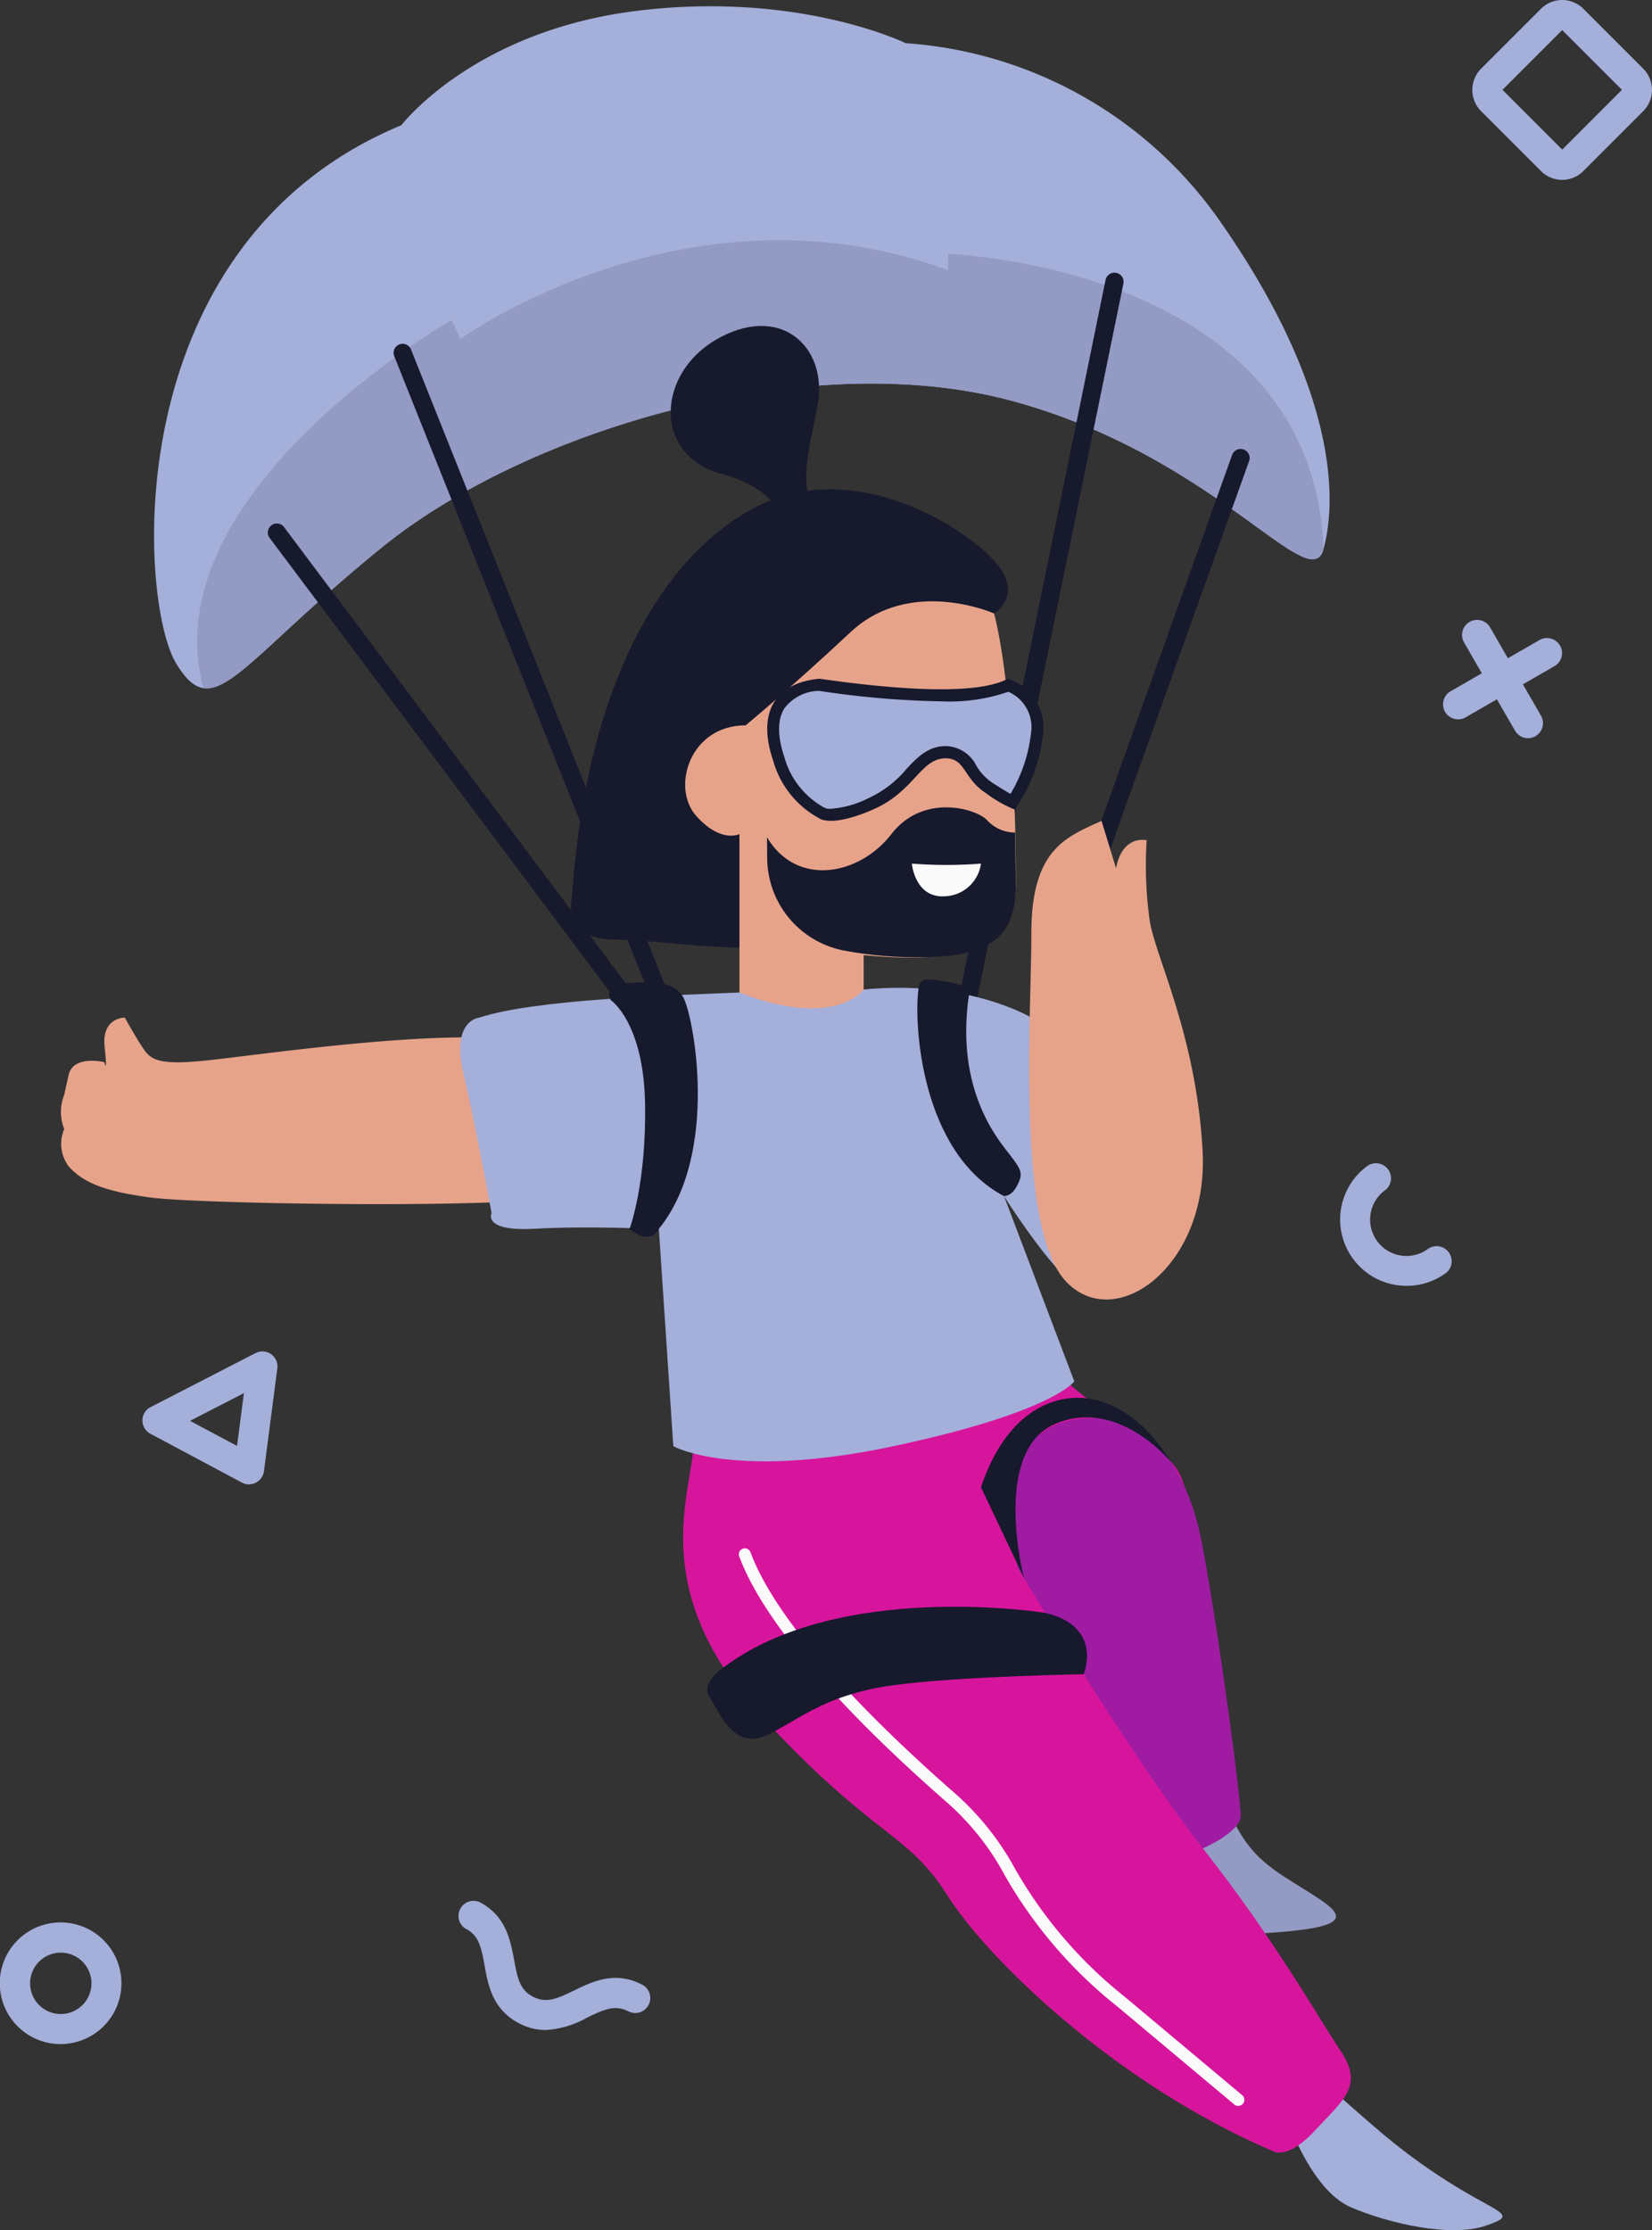 <svg xmlns="http://www.w3.org/2000/svg" id="Layer_1" data-name="Layer 1" viewBox="0 0 370.46 500"><rect x="0" y="0" width="370.46" height="500" fill="#333333" stroke="none"/><title>Untitled-6</title><g id="Group_171" data-name="Group 171"><g id="Group_137" data-name="Group 137"><path id="Path_212" data-name="Path 212" d="M154.77,28.08s16-21,52.5-25.61,60.6,7.21,60.6,7.21a93.71,93.71,0,0,1,69.84,39c27.14,38.38,26.87,63.46,23.85,74.46S337.24,102.2,291.7,89.88s-108.55,6.34-141.2,32.79-37.72,40.09-46.23,26.07S90.76,54.62,154.77,28.08Z" transform="translate(-64.77 0)" fill="#a4afda"></path></g><g id="Group_138" data-name="Group 138"><path id="Path_213" data-name="Path 213" d="M277.43,56.94l-.07,3.65C219.1,39.09,168,76,168,76l-2-4.22s-67.49,38.64-55.61,82.48c6.56,1,15.51-11.68,40.1-31.61,32.64-26.45,95.67-45.09,141.2-32.78,41.56,11.24,62.93,38.81,68.64,35.16l1.22-1.92C359.22,59.65,277.43,56.94,277.43,56.94Z" transform="translate(-64.77 0)" fill="#939ac3"></path></g><g id="Group_139" data-name="Group 139"><path id="Path_214" data-name="Path 214" d="M278.41,242.65a1.81,1.81,0,0,1-.4,0,2,2,0,0,1-1.58-2.39h0L312.69,62.77a2,2,0,1,1,4,.82h0L280.39,241A2,2,0,0,1,278.41,242.65Z" transform="translate(-64.77 0)" fill="#17192d"></path></g><g id="Group_140" data-name="Group 140"><path id="Path_215" data-name="Path 215" d="M215.71,232.9a2,2,0,0,1-1.88-1.27L153.18,79.86a2,2,0,1,1,3.76-1.5l60.65,151.77a2,2,0,0,1-1.14,2.63,2.11,2.11,0,0,1-.74.14Z" transform="translate(-64.77 0)" fill="#17192d"></path></g><g id="Group_141" data-name="Group 141"><path id="Path_216" data-name="Path 216" d="M299.1,304.71c8.88,10.45,19.13,14.47,28.11,22.91s0,34.55,0,34.55l-62.14-1.94L248.43,311.5Z" transform="translate(-64.77 0)" fill="#d7159c"></path></g><g id="Group_142" data-name="Group 142"><path id="Path_217" data-name="Path 217" d="M339.32,403.44c4.71,12.53,9.93,15.15,18.29,20.37s12.53,8.25-9.15,9.61c0,0-5.46.32-18.54-11.18S326.78,404,326.78,404Z" transform="translate(-64.77 0)" fill="#939ac3"></path></g><g id="Group_143" data-name="Group 143"><path id="Path_218" data-name="Path 218" d="M415.09,6.75l13.4,13.39-13.4,13.4L401.7,20.14,415.09,6.75m0-6.75a6.76,6.76,0,0,0-4.78,2l-13.4,13.39a6.75,6.75,0,0,0,0,9.54l13.4,13.4a6.71,6.71,0,0,0,4.78,2h0a6.75,6.75,0,0,0,4.77-2l13.39-13.4a6.74,6.74,0,0,0,0-9.54L419.86,2a6.72,6.72,0,0,0-4.77-2Z" transform="translate(-64.77 0)" fill="#a4afda"></path></g><g id="Group_144" data-name="Group 144"><path id="Path_219" data-name="Path 219" d="M120.63,332.81a3.36,3.36,0,0,1-1.58-.39L98.54,321.48a3.37,3.37,0,0,1,0-6l23.53-12.11a3.37,3.37,0,0,1,4.89,3.44l-3,23.05a3.38,3.38,0,0,1-3.35,2.93Zm-13.24-14.25,10.53,5.61,1.55-11.83Z" transform="translate(-64.77 0)" fill="#a4afda"></path></g><g id="Group_145" data-name="Group 145"><path id="Path_220" data-name="Path 220" d="M78.4,458.29A13.64,13.64,0,1,1,92,444.66h0A13.64,13.64,0,0,1,78.4,458.29Zm0-20.5a6.88,6.88,0,1,0,6.88,6.88A6.88,6.88,0,0,0,78.4,437.79Z" transform="translate(-64.77 0)" fill="#a4afda"></path></g><g id="Group_148" data-name="Group 148"><g id="Group_146" data-name="Group 146"><path id="Path_221" data-name="Path 221" d="M407.44,165.51a3.39,3.39,0,0,1-2.93-1.69L393,143.9a3.38,3.38,0,0,1,5.85-3.37l11.48,19.92a3.37,3.37,0,0,1-2.92,5.06Z" transform="translate(-64.77 0)" fill="#a4afda"></path></g><g id="Group_147" data-name="Group 147"><path id="Path_222" data-name="Path 222" d="M391.74,161.28a3.37,3.37,0,0,1-1.68-6.29L410,143.5a3.37,3.37,0,0,1,3.36,5.85l-19.92,11.48A3.31,3.31,0,0,1,391.74,161.28Z" transform="translate(-64.77 0)" fill="#a4afda"></path></g></g><g id="Group_149" data-name="Group 149"><path id="Path_223" data-name="Path 223" d="M187.12,455.14a12.74,12.74,0,0,1-5.83-1.45c-6.06-3.07-7.06-8.61-7.86-13.05-.77-4.27-1.35-6.75-4.27-8.23a3.38,3.38,0,0,1,3.05-6c6.06,3.07,7,8.61,7.86,13.05.77,4.26,1.35,6.75,4.27,8.23s5.26.48,9.16-1.41c4.07-2,9.12-4.44,15.17-1.37a3.37,3.37,0,1,1-2.89,6.09l-.16-.07c-2.92-1.48-5.26-.48-9.16,1.41A21.39,21.39,0,0,1,187.12,455.14Z" transform="translate(-64.77 0)" fill="#a4afda"></path></g><g id="Group_150" data-name="Group 150"><path id="Path_224" data-name="Path 224" d="M173.2,232.62c-20.37-.52-50.66,3.91-61.64,5.09s-12.88,0-14.62-2.56-4.18-7-4.18-7-5.23-.07-4.53,6.54-.06,3.45-.06,3.45-6.9-1.7-8,2.82l-1,4.53a10.32,10.32,0,0,0,0,7.65,8.41,8.41,0,0,0,1,8.36c3.13,3.49,7.65,5.58,18.46,7s75.28,2.44,91.45,0Z" transform="translate(-64.77 0)" fill="#e7a38a"></path></g><g id="Group_151" data-name="Group 151"><path id="Path_225" data-name="Path 225" d="M380.18,288.29a14.87,14.87,0,0,1-8.85-26.83,3.37,3.37,0,1,1,4,5.43A8.12,8.12,0,0,0,385,280a3.38,3.38,0,0,1,4.13,5.34l-.13.09A14.8,14.8,0,0,1,380.18,288.29Z" transform="translate(-64.77 0)" fill="#a4afda"></path></g><g id="Group_152" data-name="Group 152"><path id="Path_226" data-name="Path 226" d="M360.74,466.12c12,10.45,17.24,15.68,28.73,23s16.2,7.31,8.36,9.93-21.63-.53-30.14-4.18S354,476.57,354,476.57Z" transform="translate(-64.77 0)" fill="#a4afda"></path></g><g id="Group_153" data-name="Group 153"><path id="Path_227" data-name="Path 227" d="M293.6,242.65a2,2,0,0,1-2-2,2.25,2.25,0,0,1,.11-.68L341.07,102a2,2,0,0,1,3.81,1.36L295.5,241.31A2,2,0,0,1,293.6,242.65Z" transform="translate(-64.77 0)" fill="#17192d"></path></g><g id="Group_154" data-name="Group 154"><path id="Path_228" data-name="Path 228" d="M303.8,318.7c14.11-3.54,26.43,4.81,30.71,28.32S343,403.44,343,407.09s-8.47,7.32-8.47,7.32l-22.72-4.71s-19.13-30.85-21.92-59.55S303.8,318.7,303.8,318.7Z" transform="translate(-64.77 0)" fill="#9f1ba2"></path></g><g id="Group_155" data-name="Group 155"><path id="Path_229" data-name="Path 229" d="M240.83,111.08c-17.51,5.06-43.67,28.56-47.86,90.55,0,0-2.08,9.05,9.76,9.05s30.31,4.18,52.76,0,32.21-73.13,32.21-73.13,7-4.18,0-11.84S260.12,105.51,240.83,111.08Z" transform="translate(-64.77 0)" fill="#17192d"></path></g><g id="Group_156" data-name="Group 156"><path id="Path_230" data-name="Path 230" d="M287.7,137.54c4.18,16.72,4.88,46,4.88,60.6s-12.54,18.1-34.13,16v9.06s-8.36,11.14-27.86,0V187s-4.18,2.17-9.75-4.14-1.4-20.24,11.14-20.24c0,0,10.12-8.35,23.52-20.89S287.7,137.54,287.7,137.54Z" transform="translate(-64.77 0)" fill="#e7a38a"></path></g><g id="Group_157" data-name="Group 157"><path id="Path_231" data-name="Path 231" d="M226.41,75.56c14.07-7.37,24.38,2.79,21.59,16s-3.87,18.11.5,25.08l-7.67,2.79s.9-9.06-14.42-13.24S211.78,83.22,226.41,75.56Z" transform="translate(-64.77 0)" fill="#17192d"></path></g><g id="Group_158" data-name="Group 158"><path id="Path_232" data-name="Path 232" d="M220.16,325.82c-1.51,12.32-8.85,32.7,15.72,59.34s32.4,25.59,41.28,39.7,37.61,42.31,73.13,57.46c0,0,3.14,2.09,9.4-4.7s11-9.92,5.74-17.76-14.84-25.07-30.92-45.44-41.69-63.21-41.69-63.21l-1.06-20.76-6.12-11.74Z" transform="translate(-64.77 0)" fill="#d7159c"></path></g><g id="Group_159" data-name="Group 159"><path id="Path_233" data-name="Path 233" d="M248.5,152.17c18.31,2.62,35.47,3.66,42.3,0a11.52,11.52,0,0,1,7.87,12.54,36,36,0,0,1-6.37,16.79,28.83,28.83,0,0,1-6.51-3.73c-4.88-3.13-4.53-7.65-8.8-7.75-5.8-.12-7.05,7.39-16.45,11.48s-12,2-12,2a21.2,21.2,0,0,1-10.42-13.06C234.7,160.34,238,153.22,248.5,152.17Z" transform="translate(-64.77 0)" fill="#17192d"></path></g><g id="Group_160" data-name="Group 160"><path id="Path_234" data-name="Path 234" d="M251,181.34a3.86,3.86,0,0,1-1.07-.12l-.07-.05-.34-.15a18.59,18.59,0,0,1-8.9-11.42c-1.55-4.61-1.51-8.37.09-10.85a10,10,0,0,1,7.72-3.86,202.89,202.89,0,0,0,27.29,2.35,40.69,40.69,0,0,0,15.17-2.14,8.65,8.65,0,0,1,5.08,9.33A34,34,0,0,1,291.37,178c-.89-.51-2.21-1.3-4.12-2.54a11.82,11.82,0,0,1-3.52-3.76,7.87,7.87,0,0,0-6.68-4.42h-.19c-4,0-6.46,2.6-8.81,5.12a24.36,24.36,0,0,1-8.58,6.58A22.48,22.48,0,0,1,251,181.34Z" transform="translate(-64.77 0)" fill="#a4afda"></path></g><g id="Group_161" data-name="Group 161"><path id="Path_235" data-name="Path 235" d="M230.58,222.52c-16.71.7-45.88,1.55-58.42,5.65,0,0-6.27.62-3.48,12.46S175,272,175,272s-2.09,4.18,9.75,3.49,27.77.07,27.77.07l3.24,48.68s13.43,7.65,49.36,0,40.56-14.54,40.56-14.54l-15.76-41.53S312.4,304,311.79,283.8s-15.74-55.64-15.74-55.64-14-8.58-37.6-6.31C258.45,221.86,252.18,230.88,230.58,222.52Z" transform="translate(-64.77 0)" fill="#a4afda"></path></g><g id="Group_162" data-name="Group 162"><path id="Path_236" data-name="Path 236" d="M201.74,224.23s-2.07-3.45,3.51-3.8,10.47-.69,12.72,3.14,8.34,35-5.5,52c0,0-1.65,3.91-6.53,0,0,0,3.83-10.18,3.48-28.29S201.74,224.23,201.74,224.23Z" transform="translate(-64.77 0)" fill="#17192d"></path></g><g id="Group_163" data-name="Group 163"><path id="Path_237" data-name="Path 237" d="M270.72,221.86c-1.05,8,.69,36.53,19.15,46.29,0,0,1.65.26,3-2.36s1.05-3.39-1.57-6.79-12.43-14.54-9.22-36.13c0,0-.18-2-4.36-2.63S270.93,218.69,270.72,221.86Z" transform="translate(-64.77 0)" fill="#17192d"></path></g><g id="Group_164" data-name="Group 164"><path id="Path_238" data-name="Path 238" d="M236.81,192.22a21.23,21.23,0,0,0,17,20.85,88.38,88.38,0,0,0,19.35,1.51c14.16-.42,19.52-5,19.39-16.44l-.14-11.48a8.54,8.54,0,0,1-6.13-2.6c-2.09-2.63-14.33-6.46-21.62,2.95s-21.32,11.84-27.89.69Z" transform="translate(-64.77 0)" fill="#17192d"></path></g><g id="Group_165" data-name="Group 165"><path id="Path_239" data-name="Path 239" d="M269.25,193.62a97.82,97.82,0,0,0,15.5,0,8.46,8.46,0,0,1-7.75,7.31C269.94,201.63,269.25,193.62,269.25,193.62Z" transform="translate(-64.77 0)" fill="#fafafa"></path></g><g id="Group_166" data-name="Group 166"><path id="Path_240" data-name="Path 240" d="M208.39,230.2a2,2,0,0,1-1.62-.81l-81.5-108.74a2,2,0,0,1,3.17-2.52l.06.09L210,227a2,2,0,0,1-1.61,3.24Z" transform="translate(-64.77 0)" fill="#17192d"></path></g><g id="Group_167" data-name="Group 167"><path id="Path_241" data-name="Path 241" d="M311.79,184.05c-8,3.64-15.74,6.35-15.74,25.24s-3.39,66.16,7.75,78,32.05-3.49,30.65-29.26S324,214.86,322.6,206.5a89.87,89.87,0,0,1-.69-18.11s-5.39-1.39-6.87,6.27Z" transform="translate(-64.77 0)" fill="#e7a38a"></path></g><g id="Group_168" data-name="Group 168"><path id="Path_242" data-name="Path 242" d="M308.53,313.55s-15.94-3.35-23.78,19.89l9.62,20.29s-7.28-28.13,6.83-34.39,26,8.28,26,8.28S320.25,314.89,308.53,313.55Z" transform="translate(-64.77 0)" fill="#17192d"></path></g><g id="Group_169" data-name="Group 169"><path id="Path_243" data-name="Path 243" d="M342.46,472.17a1.36,1.36,0,0,1-.87-.31L315.4,449.92a102.28,102.28,0,0,1-25.31-29.47,59,59,0,0,0-12.57-16C252,382.18,235.8,363,230.58,349.06a1.35,1.35,0,1,1,2.52-.95c5.07,13.54,21.05,32.32,46.2,54.3A62.17,62.17,0,0,1,292.4,419a99.94,99.94,0,0,0,24.73,28.8l26.19,21.94a1.35,1.35,0,0,1,.19,1.9,1.38,1.38,0,0,1-1.05.49Z" transform="translate(-64.77 0)" fill="#fafafa"></path></g><g id="Group_170" data-name="Group 170"><path id="Path_244" data-name="Path 244" d="M265.07,377.84c14.51-2,42.7-2.47,42.7-2.47s4.52-10.66-8.61-13.76c0,0-46-7.43-72.15,12.24,0,0-5.23,3.47-3.14,6.61s5.2,11.48,12,8.88S248.79,380,265.07,377.84Z" transform="translate(-64.77 0)" fill="#17192d"></path></g></g></svg>